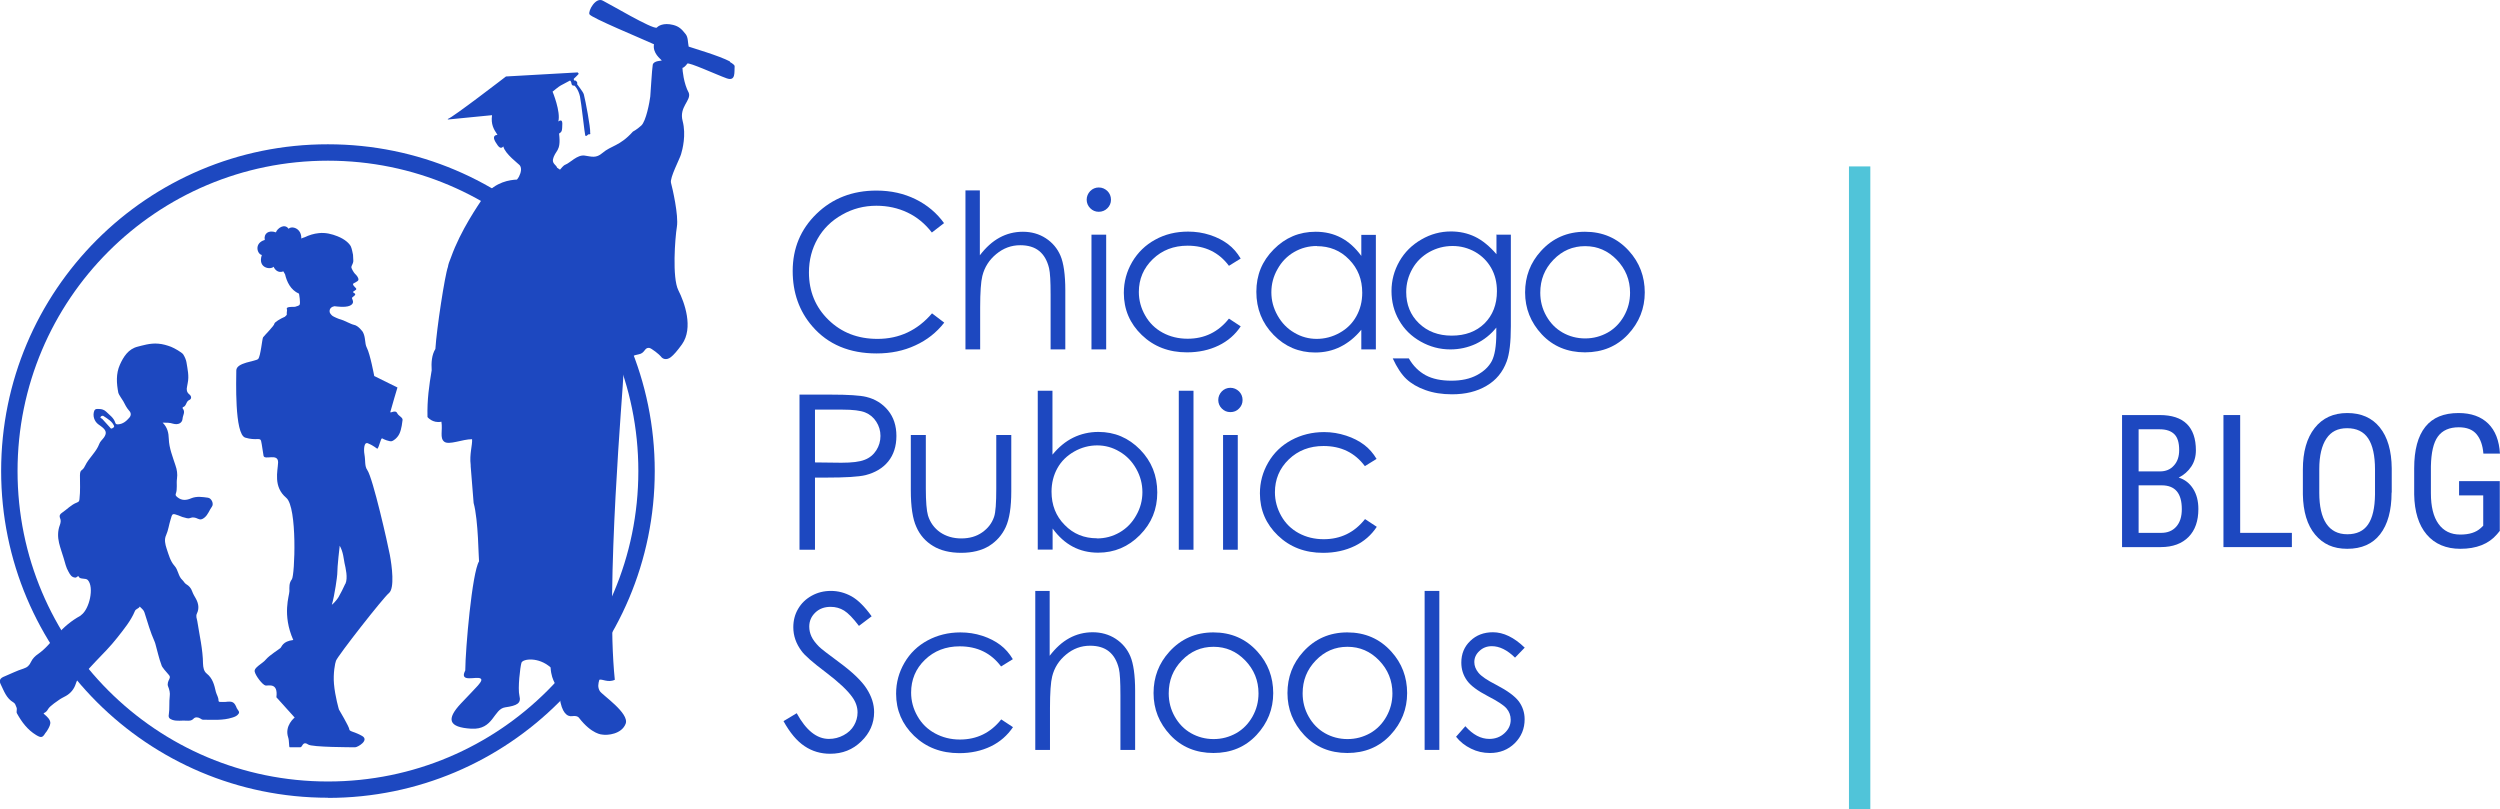 <?xml version="1.0" encoding="UTF-8"?><svg id="a" xmlns="http://www.w3.org/2000/svg" viewBox="0 0 161.48 52.28" width="278px" height="90px"><defs><style>.b{fill:#1d48c0;}.c{fill:#50c4d9;}</style></defs><polyline class="c" points="119.43 10.75 119.43 52.28 120.81 52.28 120.81 10.75"/><path class="b" d="M21.18,50.48c-5.54,0-10.55-2.24-14.18-5.87-3.63-3.63-5.87-8.64-5.87-14.18,0-5.54,2.24-10.55,5.87-14.18,3.63-3.63,8.64-5.87,14.18-5.87,5.54,0,10.55,2.24,14.18,5.87,3.63,3.63,5.87,8.64,5.87,14.18,0,5.54-2.24,10.55-5.87,14.18-3.63,3.63-8.64,5.87-14.18,5.87v1.06c11.66,0,21.11-9.45,21.11-21.11,0-11.66-9.45-21.11-21.11-21.11C9.52,9.31,.07,18.76,.07,30.42c0,11.66,9.45,21.11,21.11,21.11v-1.06h0Z"/><path class="b" d="M15.31,45.79c-.17-.45-.28-.51-.75-.45-.11,.01-.22,0-.32,0-.07,0-.13,0-.13-.1,0-.2-.12-.36-.17-.55-.1-.44-.2-.87-.59-1.18-.19-.15-.23-.4-.24-.64-.01-.93-.23-1.84-.37-2.75-.03-.16-.11-.32-.02-.5,.15-.31,.1-.63-.06-.93-.09-.16-.19-.32-.25-.49-.07-.21-.21-.36-.38-.46-.12-.07-.16-.19-.25-.27-.28-.25-.26-.65-.52-.93-.26-.29-.37-.71-.5-1.1-.09-.28-.17-.59-.03-.88,.14-.32,.18-.66,.28-.98,.12-.43,.11-.43,.53-.28,.11,.04,.22,.1,.33,.12,.13,.03,.27,.1,.41,.04,.17-.07,.34-.03,.5,.05,.16,.08,.29,.04,.43-.08,.23-.19,.31-.48,.48-.71,.13-.18-.03-.54-.26-.57-.36-.05-.73-.11-1.09,.04-.3,.13-.6,.16-.88-.07-.07-.06-.15-.12-.11-.22,.12-.32,.03-.66,.08-.99,.04-.29,0-.57-.1-.85-.18-.56-.41-1.11-.43-1.71-.01-.39-.09-.75-.4-1.05,.26,0,.47,0,.68,.07,.33,.09,.59-.04,.61-.33,.01-.21,.2-.43,.01-.65-.02-.03,0-.08,.01-.09,.24-.06,.19-.37,.41-.46,.15-.06,.17-.24,0-.37-.16-.13-.19-.3-.14-.5,.02-.07,.02-.15,.04-.22,.1-.46-.01-.91-.08-1.35-.02-.13-.1-.34-.21-.51-.08-.12-.56-.4-.79-.49-.24-.09-.53-.18-.82-.2-.53-.05-1.06,.13-1.32,.19-.62,.15-.93,.66-1.16,1.17-.26,.58-.22,1.2-.1,1.82,.02,.1,.27,.45,.32,.54,.11,.21,.21,.42,.37,.6,.14,.14,.15,.31,.02,.46-.19,.22-.41,.41-.72,.43-.1,0-.16,0-.19-.11-.1-.32-.37-.49-.59-.71-.12-.12-.29-.17-.44-.17-.11,0-.27-.04-.33,.13-.11,.3,0,.67,.28,.87,.1,.07,.2,.14,.28,.21,.22,.2,.25,.37,.07,.63-.1,.14-.25,.26-.3,.41-.2,.54-.67,.9-.92,1.42-.18,.39-.32,.18-.33,.61,0,.51,.03,1.02-.03,1.53-.01,.11-.02,.18-.16,.23-.38,.14-.65,.45-.98,.67-.12,.08-.18,.18-.11,.35,.06,.13,.04,.28-.02,.44-.14,.37-.14,.77-.05,1.15,.08,.33,.2,.66,.3,.99,.09,.29,.15,.6,.31,.87,.1,.18,.19,.36,.43,.38,.12,.01,.19-.17,.24-.05,.07,.18,.45,.06,.58,.21,.42,.47,.1,1.87-.42,2.25-.03,.02-.05,.05-.07,.06-.58,.32-1.06,.72-1.5,1.23-.38,.44-.74,.9-1.23,1.24-.18,.12-.35,.29-.45,.5-.1,.22-.23,.36-.49,.44-.42,.13-.81,.33-1.22,.5-.29,.11-.38,.26-.24,.53,.21,.43,.36,.89,.81,1.15,.11,.06,.15,.19,.2,.32,.06,.14-.03,.28,.03,.39,.31,.56,.68,1.06,1.24,1.4,.32,.19,.41,.18,.59-.12,.01-.02,.08-.11,.1-.13,.34-.54,.31-.69-.18-1.11-.01-.01-.02-.03-.03-.05,.14-.05,.23-.15,.3-.28,.11-.19,.65-.55,.71-.59,.14-.1,.3-.17,.44-.25,.31-.18,.52-.44,.63-.78,.05-.15,.11-.31,.25-.41,.39-.3,.69-.68,1.03-1.03,.48-.5,.97-.99,1.4-1.54,.42-.54,.87-1.07,1.14-1.72,.06-.15,.25-.15,.31-.29,.07,.07,.15,.14,.22,.22,.04,.05,.07,.11,.09,.17,.2,.63,.38,1.27,.65,1.87,.03,.06,.04,.12,.06,.18,.13,.45,.22,.91,.39,1.35,0,.09,.34,.48,.45,.6,.09,.1,.12,.16,.05,.3-.07,.13-.14,.31-.08,.46,.09,.21,.14,.45,.11,.63-.05,.4,0,.8-.06,1.19-.04,.2,.04,.28,.23,.35,.3,.1,.6,.03,.9,.05,.17,.01,.33,.02,.47-.13,.11-.12,.3-.1,.45,0,.06,.04,.1,.07,.17,.07,.64,0,1.27,.06,1.89-.14,.16-.05,.31-.11,.4-.25,.09-.14-.07-.23-.11-.35M7.26,27.66c-.1,.06-.12,0-.17-.06-.16-.18-.32-.36-.49-.54-.04-.04-.14-.05-.11-.12,.03-.07,.12-.09,.17-.08,.34,.22,.58,.37,.7,.64,.04,.09-.04,.12-.11,.17"/><path class="b" d="M23.73,28.62c.32,.12,.64,.37,.64,.37,.13-.12,.22-.73,.32-.67,.1,.06,.45,.21,.61,.18,.07-.01,.35-.18,.49-.47,.16-.33,.19-.79,.21-.9,.02-.17-.26-.26-.34-.43-.12-.27-.47,.03-.45-.09,.04-.18,.46-1.58,.46-1.58l-1.5-.74s-.26-1.41-.48-1.83c-.15-.29-.06-.66-.26-1.02,0,0-.28-.41-.58-.46-.14-.02-.71-.32-.83-.34-.12-.02-.47-.18-.54-.23-.07-.05-.16-.16-.18-.22-.02-.05-.07-.34,.3-.41,.09,.01,.23,.03,.46,.04,.69,.02,.74-.25,.74-.32,0-.07-.05-.19-.07-.24-.02-.05,.19-.15,.21-.23,.02-.08-.12-.11-.14-.16-.02-.05,.21-.12,.21-.2s-.22-.2-.21-.32c-.02-.06,.35-.15,.35-.29s-.13-.29-.23-.38c-.09-.1-.22-.33-.23-.42,0-.09,.12-.23,.13-.39,0-.05-.02-.41-.02-.41-.02-.08-.07-.39-.14-.54-.09-.18-.36-.46-.87-.66-.35-.14-.77-.25-1.2-.2-.32,.03-.63,.13-.9,.26-.11,.03-.19,.07-.23,.09,.02-.68-.63-.84-.82-.63-.27-.38-.74-.02-.82,.23-.48-.17-.8,.08-.72,.49-.72,.21-.48,.93-.19,.97-.29,.86,.57,.97,.76,.76,.06,.15,.27,.44,.63,.3,.04,.07,.07,.13,.11,.19,.11,.47,.35,1.01,.9,1.25,0,0,.12,.63,.03,.73-.03,.04-.15,.08-.29,.12-.24,0-.53,0-.53,.11,0,.03,0,.05,.02,.08l-.02,.19v.14s-.04,.04-.12,.12c-.29,.12-.68,.36-.68,.45,0,.12-.67,.79-.73,.88-.06,.09-.16,1.24-.32,1.4-.16,.16-1.41,.22-1.41,.74s-.13,4.13,.58,4.34c.7,.21,.96-.03,1.02,.21,.06,.24,.1,.65,.16,.96,.06,.31,.95-.2,.94,.43-.02,.57-.33,1.57,.53,2.29,.72,.61,.55,5.01,.36,5.26-.19,.25-.16,.49-.16,.77s-.48,1.5,.25,3.15c-.7,.09-.73,.43-.83,.52-.1,.09-.7,.46-.93,.73-.22,.28-.8,.52-.73,.8,.06,.27,.51,.86,.7,.89,.19,.03,.82-.21,.7,.76,.29,.33,1.18,1.31,1.18,1.31,0,0-.67,.52-.42,1.28,.08,.23,.04,.64,.1,.64h.67c.12,0,.13-.15,.22-.22,.09-.07,.18-.04,.3,.04,.22,.18,2.88,.18,3.04,.18s.93-.45,.45-.73c-.48-.28-.83-.28-.83-.43s-.67-1.28-.67-1.28c0,0-.25-.84-.32-1.65-.06-.69,.07-1.35,.13-1.5,.13-.34,3.04-4.06,3.42-4.37,.38-.31,.19-1.76,.06-2.46-.13-.69-1.09-4.96-1.46-5.49-.18-.25-.11-.61-.18-.99-.07-.4,0-.8,.17-.74m-1.41,9.08c-.12,.27-.29,.6-.43,.85-.03,.06-.23,.34-.44,.51,.19-.64,.35-1.87,.35-1.97,0-.52,.16-1.85,.16-1.85,.23,.4,.26,.88,.31,1.12,.07,.32,.23,.95,.06,1.34"/><path class="b" d="M47.15,3.97c-.72-.38-2.43-.87-2.67-.96-.06-.3-.03-.59-.19-.8-.26-.33-.43-.5-.81-.6-.63-.16-.98,.07-1.06,.18-.32,.09-3.02-1.52-3.49-1.75-.46-.24-.95,.66-.86,.88,.09,.22,3.39,1.58,4.17,1.94-.1,.58,.43,.95,.5,1.04,.03,.04-.53,0-.58,.29-.05,.28-.14,1.84-.16,2.05-.04,.34-.27,1.59-.58,1.87-.31,.28-.54,.39-.54,.39-.85,.95-1.4,.89-1.98,1.39-.4,.34-.67,.23-1.14,.16-.47-.07-.94,.47-1.23,.58-.16,.06-.27,.24-.36,.33-.08-.06-.18-.13-.19-.13-.04-.16-.29-.24-.27-.5,.13-.66,.55-.48,.4-1.7,.19-.12,.2-.17,.21-.65,0-.35-.26-.13-.26-.13,.17-.63-.37-1.93-.37-1.93,0,0,.42-.35,.53-.4l.6-.32c.1,.08,.07,.18,.11,.26,.04,.09,.13,.07,.17,.07,.03,.01,.26,.25,.36,.7,.08,.35,.31,2.48,.34,2.52,.06,.1,.17-.06,.2-.07,.03-.01,.17,.02,.12-.08,.03-.36-.31-2.12-.41-2.5-.05-.18-.39-.58-.44-.67,.07-.11-.09-.25-.14-.23-.05,.02-.07-.02-.07-.11,.09-.07,.32-.32,.32-.32l-.06-.09h-.05l-4.59,.26s-3.48,2.68-3.75,2.74c-.02,.04,0,.04,0,.04l2.85-.28c-.08,.59,.1,.9,.35,1.27-.12,.01-.36,.07-.13,.46,.23,.39,.35,.46,.51,.29,.1,.48,1.01,1.14,1.07,1.23,.13,.19,.07,.46-.06,.72-.04,.07-.08,.13-.13,.19-.46,.02-1.37,.15-2.05,.99-.05,.05-.09,.11-.13,.17-.32,.49-1.45,2.1-2.08,3.86-.11,.26-.18,.47-.2,.62-.2,.55-.73,4-.81,5.3-.24,.39-.27,.89-.24,1.38-.16,.95-.3,1.9-.27,3.02,0,0,.33,.42,.9,.3,.09,.57-.12,1.05,.18,1.29,.3,.24,1.17-.16,1.8-.16,.03,.38-.18,.97-.09,1.67,0,.03,0,.06,0,.08l.19,2.37c.31,1.1,.32,3.66,.35,3.77-.45,.72-.88,5.65-.89,7.05,0,.01-.01,.03-.02,.04-.36,.75,.72,.33,.99,.47,.27,.13-.27,.57-1.24,1.61-.98,1.04-.81,1.55,.65,1.64,1.46,.09,1.43-1.27,2.2-1.38,.78-.11,1.04-.27,.92-.74-.12-.48,.05-1.89,.13-2.14,.09-.26,1.1-.39,1.88,.3,.07,1.05,.47,1.03,.59,1.97,.13,.94,.47,1.23,.81,1.18,.34-.05,.43,.1,.43,.1,.84,1.09,1.51,1.09,1.51,1.09,.32,.06,1.25-.02,1.51-.7,.26-.68-1.52-1.86-1.67-2.11-.15-.25-.1-.49-.03-.73,.18-.07,.56,.21,1,0-.62-5.97,.56-19.06,.56-19.78s.34-1.14,.97-1.24c.43-.07,.37-.44,.68-.42,.14,0,.69,.45,.77,.56,.09,.14,.34,.27,.64,.04,.18-.14,.41-.4,.72-.83,.75-1.06,.17-2.7-.24-3.5-.4-.81-.21-3.35-.09-4.09,.12-.74-.29-2.51-.38-2.84-.09-.32,.57-1.56,.65-1.85,.09-.3,.34-1.24,.1-2.15-.24-.91,.57-1.32,.4-1.81-.34-.62-.41-1.49-.41-1.62,.05,.02,.24-.15,.31-.27,.08-.12,1.95,.74,2.55,.95,.6,.21,.48-.42,.51-.78,0-.08-.12-.17-.31-.28"/><g><path class="b" d="M60.98,14.41l-.79,.61c-.44-.57-.96-1-1.57-1.29-.61-.29-1.28-.44-2.01-.44-.8,0-1.54,.19-2.22,.58-.68,.38-1.21,.9-1.58,1.55-.37,.65-.56,1.37-.56,2.18,0,1.22,.42,2.24,1.26,3.06,.84,.82,1.89,1.23,3.17,1.23,1.4,0,2.58-.55,3.52-1.65l.79,.6c-.5,.64-1.12,1.13-1.87,1.47-.75,.35-1.58,.52-2.5,.52-1.75,0-3.14-.58-4.15-1.75-.85-.98-1.27-2.18-1.27-3.57,0-1.47,.51-2.7,1.54-3.7,1.03-1,2.32-1.5,3.87-1.5,.94,0,1.78,.19,2.53,.56,.75,.37,1.37,.89,1.85,1.56Z"/><path class="b" d="M62.34,12.3h.95v4.19c.39-.51,.81-.89,1.27-1.14,.46-.25,.96-.38,1.51-.38s1.05,.14,1.48,.42c.43,.28,.75,.66,.95,1.13,.2,.47,.31,1.22,.31,2.23v3.82h-.95v-3.54c0-.85-.03-1.42-.1-1.71-.12-.49-.33-.86-.64-1.11-.31-.25-.72-.37-1.22-.37-.58,0-1.09,.19-1.55,.57-.46,.38-.76,.85-.9,1.42-.09,.36-.14,1.04-.14,2.02v2.72h-.95V12.3Z"/><path class="b" d="M70.97,12.11c.22,0,.4,.08,.56,.23,.15,.15,.23,.34,.23,.56s-.08,.4-.23,.55c-.15,.15-.34,.23-.56,.23s-.4-.08-.55-.23c-.15-.15-.23-.34-.23-.55s.08-.4,.23-.56c.15-.15,.34-.23,.55-.23Zm-.47,3.05h.95v7.41h-.95v-7.41Z"/><path class="b" d="M80.14,16.7l-.76,.47c-.65-.87-1.54-1.3-2.67-1.3-.9,0-1.65,.29-2.25,.87-.6,.58-.9,1.29-.9,2.12,0,.54,.14,1.05,.41,1.52,.27,.48,.65,.85,1.13,1.11,.48,.26,1.02,.39,1.61,.39,1.09,0,1.98-.43,2.67-1.3l.76,.5c-.35,.53-.83,.95-1.43,1.24-.6,.29-1.28,.44-2.04,.44-1.17,0-2.14-.37-2.92-1.12-.77-.74-1.16-1.65-1.16-2.72,0-.72,.18-1.38,.54-2,.36-.61,.86-1.1,1.49-1.44,.63-.35,1.34-.52,2.12-.52,.49,0,.96,.07,1.42,.22,.46,.15,.84,.35,1.16,.59,.32,.24,.59,.55,.81,.92Z"/><path class="b" d="M88.87,15.16v7.41h-.94v-1.27c-.4,.49-.85,.85-1.35,1.1-.5,.25-1.04,.37-1.63,.37-1.05,0-1.95-.38-2.69-1.14-.74-.76-1.11-1.69-1.11-2.78s.37-1.98,1.12-2.74c.75-.76,1.65-1.14,2.71-1.14,.61,0,1.16,.13,1.65,.39,.49,.26,.92,.65,1.3,1.17v-1.36h.94Zm-3.81,.73c-.53,0-1.02,.13-1.47,.39-.45,.26-.81,.63-1.07,1.1-.27,.47-.4,.97-.4,1.5s.13,1.02,.4,1.5c.27,.48,.63,.85,1.08,1.11,.45,.27,.94,.4,1.45,.4s1.02-.13,1.48-.39c.47-.26,.83-.62,1.08-1.07,.25-.45,.38-.95,.38-1.52,0-.86-.28-1.57-.85-2.15-.56-.58-1.26-.86-2.09-.86Z"/><path class="b" d="M96.64,15.16h.95v5.91c0,1.04-.09,1.8-.27,2.28-.25,.68-.68,1.21-1.3,1.57-.62,.37-1.36,.55-2.23,.55-.64,0-1.21-.09-1.71-.27-.51-.18-.92-.42-1.24-.72-.32-.3-.61-.75-.88-1.33h1.04c.28,.49,.65,.85,1.09,1.09,.45,.24,1,.35,1.66,.35s1.2-.12,1.65-.36c.45-.24,.77-.55,.96-.91,.19-.37,.29-.96,.29-1.78v-.38c-.36,.45-.8,.8-1.32,1.05-.52,.24-1.07,.36-1.65,.36-.68,0-1.32-.17-1.92-.51-.6-.34-1.06-.79-1.39-1.37-.33-.57-.49-1.2-.49-1.89s.17-1.32,.51-1.92c.34-.59,.81-1.06,1.42-1.41,.6-.35,1.24-.52,1.91-.52,.55,0,1.07,.11,1.55,.34,.48,.23,.94,.61,1.39,1.13v-1.29Zm-2.81,.73c-.54,0-1.04,.13-1.51,.39-.46,.26-.83,.62-1.09,1.08-.26,.46-.4,.96-.4,1.5,0,.81,.27,1.49,.82,2.02,.55,.53,1.25,.8,2.12,.8s1.58-.26,2.12-.79c.53-.53,.8-1.22,.8-2.08,0-.56-.12-1.06-.37-1.5-.25-.44-.59-.78-1.04-1.04-.45-.25-.93-.38-1.45-.38Z"/><path class="b" d="M102.38,14.97c1.14,0,2.09,.41,2.84,1.24,.68,.75,1.02,1.65,1.02,2.68s-.36,1.94-1.08,2.71c-.72,.77-1.65,1.16-2.78,1.16s-2.07-.39-2.79-1.16c-.72-.77-1.08-1.68-1.08-2.71s.34-1.92,1.02-2.67c.75-.83,1.7-1.25,2.85-1.25Zm0,.93c-.79,0-1.47,.29-2.04,.88-.57,.59-.85,1.29-.85,2.13,0,.54,.13,1.04,.39,1.5,.26,.46,.61,.82,1.05,1.07,.44,.25,.93,.38,1.46,.38s1.01-.13,1.46-.38c.44-.25,.79-.61,1.05-1.07,.26-.46,.39-.96,.39-1.5,0-.83-.29-1.54-.86-2.13-.57-.59-1.25-.88-2.04-.88Z"/><path class="b" d="M51.64,25.49h2c1.15,0,1.92,.05,2.32,.15,.57,.14,1.04,.43,1.4,.87,.36,.44,.54,.99,.54,1.65s-.18,1.22-.53,1.65c-.35,.43-.84,.72-1.46,.88-.45,.11-1.3,.16-2.55,.16h-.72v4.66h-1v-10.02Zm1,.98v3.4l1.7,.02c.69,0,1.19-.06,1.51-.19,.32-.12,.57-.33,.75-.61,.18-.28,.27-.59,.27-.93s-.09-.64-.27-.92c-.18-.28-.42-.48-.72-.6-.3-.12-.79-.18-1.46-.18h-1.77Z"/><path class="b" d="M58.85,28.1h.95v3.46c0,.84,.05,1.43,.14,1.74,.14,.45,.4,.81,.78,1.08,.38,.26,.84,.4,1.37,.4s.98-.13,1.35-.39c.37-.26,.63-.59,.77-1.01,.1-.29,.14-.89,.14-1.82v-3.46h.97v3.64c0,1.02-.12,1.79-.36,2.31-.24,.52-.6,.92-1.08,1.22-.48,.29-1.08,.44-1.8,.44s-1.33-.15-1.81-.44c-.48-.29-.85-.7-1.08-1.23-.24-.52-.36-1.31-.36-2.37v-3.57Z"/><path class="b" d="M67.03,35.51v-10.27h.95v4.13c.4-.49,.85-.86,1.34-1.1,.49-.24,1.04-.37,1.63-.37,1.05,0,1.94,.38,2.69,1.14,.74,.76,1.11,1.68,1.11,2.77s-.37,1.99-1.12,2.75c-.75,.76-1.65,1.14-2.7,1.14-.6,0-1.15-.13-1.64-.39-.49-.26-.92-.65-1.3-1.17v1.36h-.95Zm3.82-.73c.53,0,1.02-.13,1.47-.39,.45-.26,.81-.63,1.07-1.1,.27-.47,.4-.97,.4-1.5s-.13-1.03-.4-1.51c-.27-.48-.63-.85-1.08-1.11-.45-.27-.93-.4-1.44-.4s-1.02,.13-1.49,.4c-.47,.27-.83,.62-1.08,1.07-.25,.45-.38,.96-.38,1.52,0,.86,.28,1.58,.85,2.15,.56,.58,1.26,.86,2.08,.86Z"/><path class="b" d="M76.14,25.24h.95v10.27h-.95v-10.27Z"/><path class="b" d="M79.47,25.05c.22,0,.4,.08,.56,.23,.15,.15,.23,.34,.23,.56s-.08,.4-.23,.55c-.15,.16-.34,.23-.56,.23s-.4-.08-.55-.23c-.15-.15-.23-.34-.23-.55s.08-.4,.23-.56c.15-.15,.34-.23,.55-.23Zm-.47,3.05h.95v7.41h-.95v-7.41Z"/><path class="b" d="M88.92,29.64l-.76,.47c-.65-.87-1.54-1.3-2.67-1.3-.9,0-1.65,.29-2.25,.87-.6,.58-.89,1.29-.89,2.12,0,.54,.14,1.05,.41,1.53,.27,.48,.65,.85,1.13,1.11,.48,.26,1.02,.39,1.61,.39,1.09,0,1.98-.43,2.67-1.3l.76,.5c-.35,.53-.83,.95-1.43,1.24-.6,.29-1.28,.44-2.04,.44-1.17,0-2.14-.37-2.92-1.12-.77-.74-1.16-1.65-1.16-2.72,0-.72,.18-1.38,.54-2,.36-.62,.86-1.1,1.49-1.44,.63-.34,1.34-.52,2.12-.52,.49,0,.96,.08,1.42,.23,.46,.15,.84,.35,1.16,.59,.32,.24,.59,.55,.81,.92Z"/><path class="b" d="M50.61,46.58l.85-.51c.6,1.1,1.29,1.66,2.08,1.66,.34,0,.65-.08,.95-.24,.3-.16,.52-.37,.67-.63,.15-.26,.23-.54,.23-.84,0-.34-.11-.67-.34-.99-.31-.44-.89-.98-1.72-1.61-.84-.63-1.36-1.09-1.56-1.37-.35-.47-.53-.98-.53-1.53,0-.44,.1-.83,.31-1.19,.21-.36,.5-.64,.88-.85,.38-.21,.79-.31,1.24-.31,.47,0,.91,.12,1.33,.35,.41,.23,.85,.66,1.3,1.29l-.82,.62c-.38-.5-.7-.83-.96-.99-.26-.16-.55-.24-.87-.24-.4,0-.73,.12-.99,.37-.26,.25-.39,.55-.39,.91,0,.22,.05,.43,.14,.63,.09,.2,.26,.43,.5,.67,.13,.13,.56,.46,1.29,1,.87,.64,1.46,1.21,1.78,1.71,.32,.5,.48,1,.48,1.51,0,.73-.28,1.36-.83,1.89-.55,.54-1.22,.8-2.01,.8-.61,0-1.16-.16-1.65-.49-.5-.33-.95-.87-1.37-1.63Z"/><path class="b" d="M65.42,42.58l-.76,.47c-.65-.87-1.54-1.3-2.67-1.3-.9,0-1.65,.29-2.25,.87-.6,.58-.89,1.29-.89,2.12,0,.54,.14,1.05,.41,1.52,.27,.48,.65,.85,1.13,1.11,.48,.26,1.01,.4,1.61,.4,1.09,0,1.98-.43,2.67-1.3l.76,.5c-.36,.53-.83,.95-1.43,1.24-.6,.29-1.28,.44-2.04,.44-1.17,0-2.14-.37-2.92-1.12-.77-.75-1.16-1.65-1.16-2.72,0-.72,.18-1.38,.54-2,.36-.62,.86-1.1,1.49-1.44,.63-.34,1.34-.52,2.12-.52,.49,0,.96,.07,1.42,.22,.46,.15,.84,.35,1.16,.59,.32,.24,.59,.55,.81,.92Z"/><path class="b" d="M66.85,38.17h.95v4.19c.39-.51,.81-.89,1.27-1.14,.46-.25,.97-.38,1.51-.38s1.05,.14,1.48,.42c.43,.28,.75,.66,.95,1.13,.2,.47,.31,1.22,.31,2.23v3.82h-.95v-3.54c0-.85-.03-1.42-.1-1.71-.12-.49-.33-.86-.64-1.11-.31-.25-.72-.37-1.22-.37-.58,0-1.09,.19-1.55,.57-.46,.38-.76,.85-.9,1.42-.09,.36-.14,1.04-.14,2.02v2.72h-.95v-10.27Z"/><path class="b" d="M78.38,40.85c1.14,0,2.09,.41,2.84,1.24,.68,.75,1.02,1.65,1.02,2.68s-.36,1.94-1.08,2.71c-.72,.77-1.65,1.16-2.78,1.16s-2.07-.39-2.79-1.16c-.72-.77-1.08-1.68-1.08-2.71s.34-1.92,1.02-2.67c.75-.83,1.7-1.25,2.85-1.25Zm0,.93c-.79,0-1.47,.29-2.04,.88-.57,.59-.85,1.29-.85,2.13,0,.54,.13,1.04,.39,1.5,.26,.46,.61,.82,1.05,1.07,.44,.25,.93,.38,1.46,.38s1.01-.13,1.46-.38c.44-.25,.79-.61,1.05-1.07,.26-.46,.39-.96,.39-1.5,0-.83-.29-1.54-.86-2.13-.57-.59-1.25-.88-2.04-.88Z"/><path class="b" d="M87.03,40.85c1.14,0,2.09,.41,2.84,1.24,.68,.75,1.02,1.65,1.02,2.68s-.36,1.94-1.08,2.71c-.72,.77-1.65,1.16-2.78,1.16s-2.07-.39-2.79-1.16c-.72-.77-1.08-1.68-1.08-2.71s.34-1.92,1.02-2.67c.75-.83,1.7-1.25,2.85-1.25Zm0,.93c-.79,0-1.47,.29-2.04,.88-.57,.59-.85,1.29-.85,2.13,0,.54,.13,1.04,.39,1.5,.26,.46,.61,.82,1.05,1.07,.44,.25,.93,.38,1.46,.38s1.01-.13,1.46-.38c.44-.25,.79-.61,1.05-1.07,.26-.46,.39-.96,.39-1.5,0-.83-.29-1.54-.86-2.13-.57-.59-1.25-.88-2.04-.88Z"/><path class="b" d="M92.02,38.17h.95v10.27h-.95v-10.27Z"/><path class="b" d="M98.47,41.85l-.61,.63c-.51-.5-1.01-.74-1.5-.74-.31,0-.58,.1-.8,.31-.22,.2-.33,.44-.33,.72,0,.24,.09,.47,.27,.69,.18,.22,.56,.48,1.15,.78,.71,.37,1.19,.72,1.45,1.06,.25,.34,.38,.73,.38,1.16,0,.61-.21,1.12-.64,1.55-.43,.42-.96,.63-1.6,.63-.43,0-.84-.09-1.22-.28-.39-.19-.71-.44-.97-.77l.6-.68c.49,.55,1,.82,1.55,.82,.38,0,.71-.12,.98-.37,.27-.25,.4-.53,.4-.87,0-.27-.09-.52-.27-.73-.18-.21-.58-.47-1.2-.79-.67-.35-1.12-.68-1.36-1.02-.24-.34-.36-.72-.36-1.15,0-.56,.19-1.03,.58-1.4,.38-.37,.87-.56,1.46-.56,.68,0,1.37,.33,2.06,1Z"/></g><g><path class="b" d="M137.07,35.34v-8.53h2.43c.78,0,1.36,.19,1.75,.57s.59,.95,.59,1.71c0,.4-.1,.75-.3,1.05s-.47,.54-.81,.71c.39,.12,.7,.36,.93,.72s.34,.8,.34,1.31c0,.77-.21,1.37-.63,1.8s-1.02,.66-1.8,.66h-2.51Zm1.07-4.89h1.38c.37,0,.67-.12,.9-.38,.23-.25,.34-.58,.34-1,0-.47-.1-.81-.31-1.02-.21-.21-.52-.32-.95-.32h-1.36v2.72Zm0,.9v3.07h1.46c.41,0,.73-.13,.97-.4s.36-.64,.36-1.13c0-1.03-.43-1.54-1.3-1.54h-1.49Z"/><path class="b" d="M144.69,34.42h3.35v.92h-4.42v-8.53h1.08v7.61Z"/><path class="b" d="M154.48,31.82c0,1.16-.25,2.06-.74,2.69s-1.2,.94-2.12,.94-1.57-.31-2.08-.92-.77-1.48-.79-2.59v-1.61c0-1.14,.25-2.03,.76-2.68s1.21-.97,2.11-.97,1.6,.31,2.1,.93,.76,1.5,.77,2.65v1.55Zm-1.07-1.49c0-.9-.15-1.57-.44-2.01s-.75-.66-1.36-.66-1.04,.22-1.34,.67-.46,1.1-.46,1.97v1.53c0,.87,.15,1.54,.45,1.99s.75,.69,1.36,.69,1.05-.21,1.34-.63,.44-1.07,.45-1.94v-1.6Z"/><path class="b" d="M161.48,34.28l-.19,.23c-.54,.63-1.33,.94-2.37,.94-.92,0-1.65-.31-2.17-.92s-.79-1.48-.81-2.59v-1.68c0-1.2,.24-2.09,.72-2.69s1.19-.89,2.15-.89c.81,0,1.45,.23,1.91,.68s.71,1.1,.76,1.94h-1.07c-.04-.53-.19-.95-.44-1.25s-.63-.45-1.15-.45c-.61,0-1.06,.2-1.35,.6s-.43,1.04-.45,1.92v1.74c0,.86,.16,1.52,.49,1.98s.8,.69,1.41,.69c.58,0,1.02-.14,1.32-.42l.16-.15v-1.96h-1.56v-.92h2.63v3.19Z"/></g></svg>